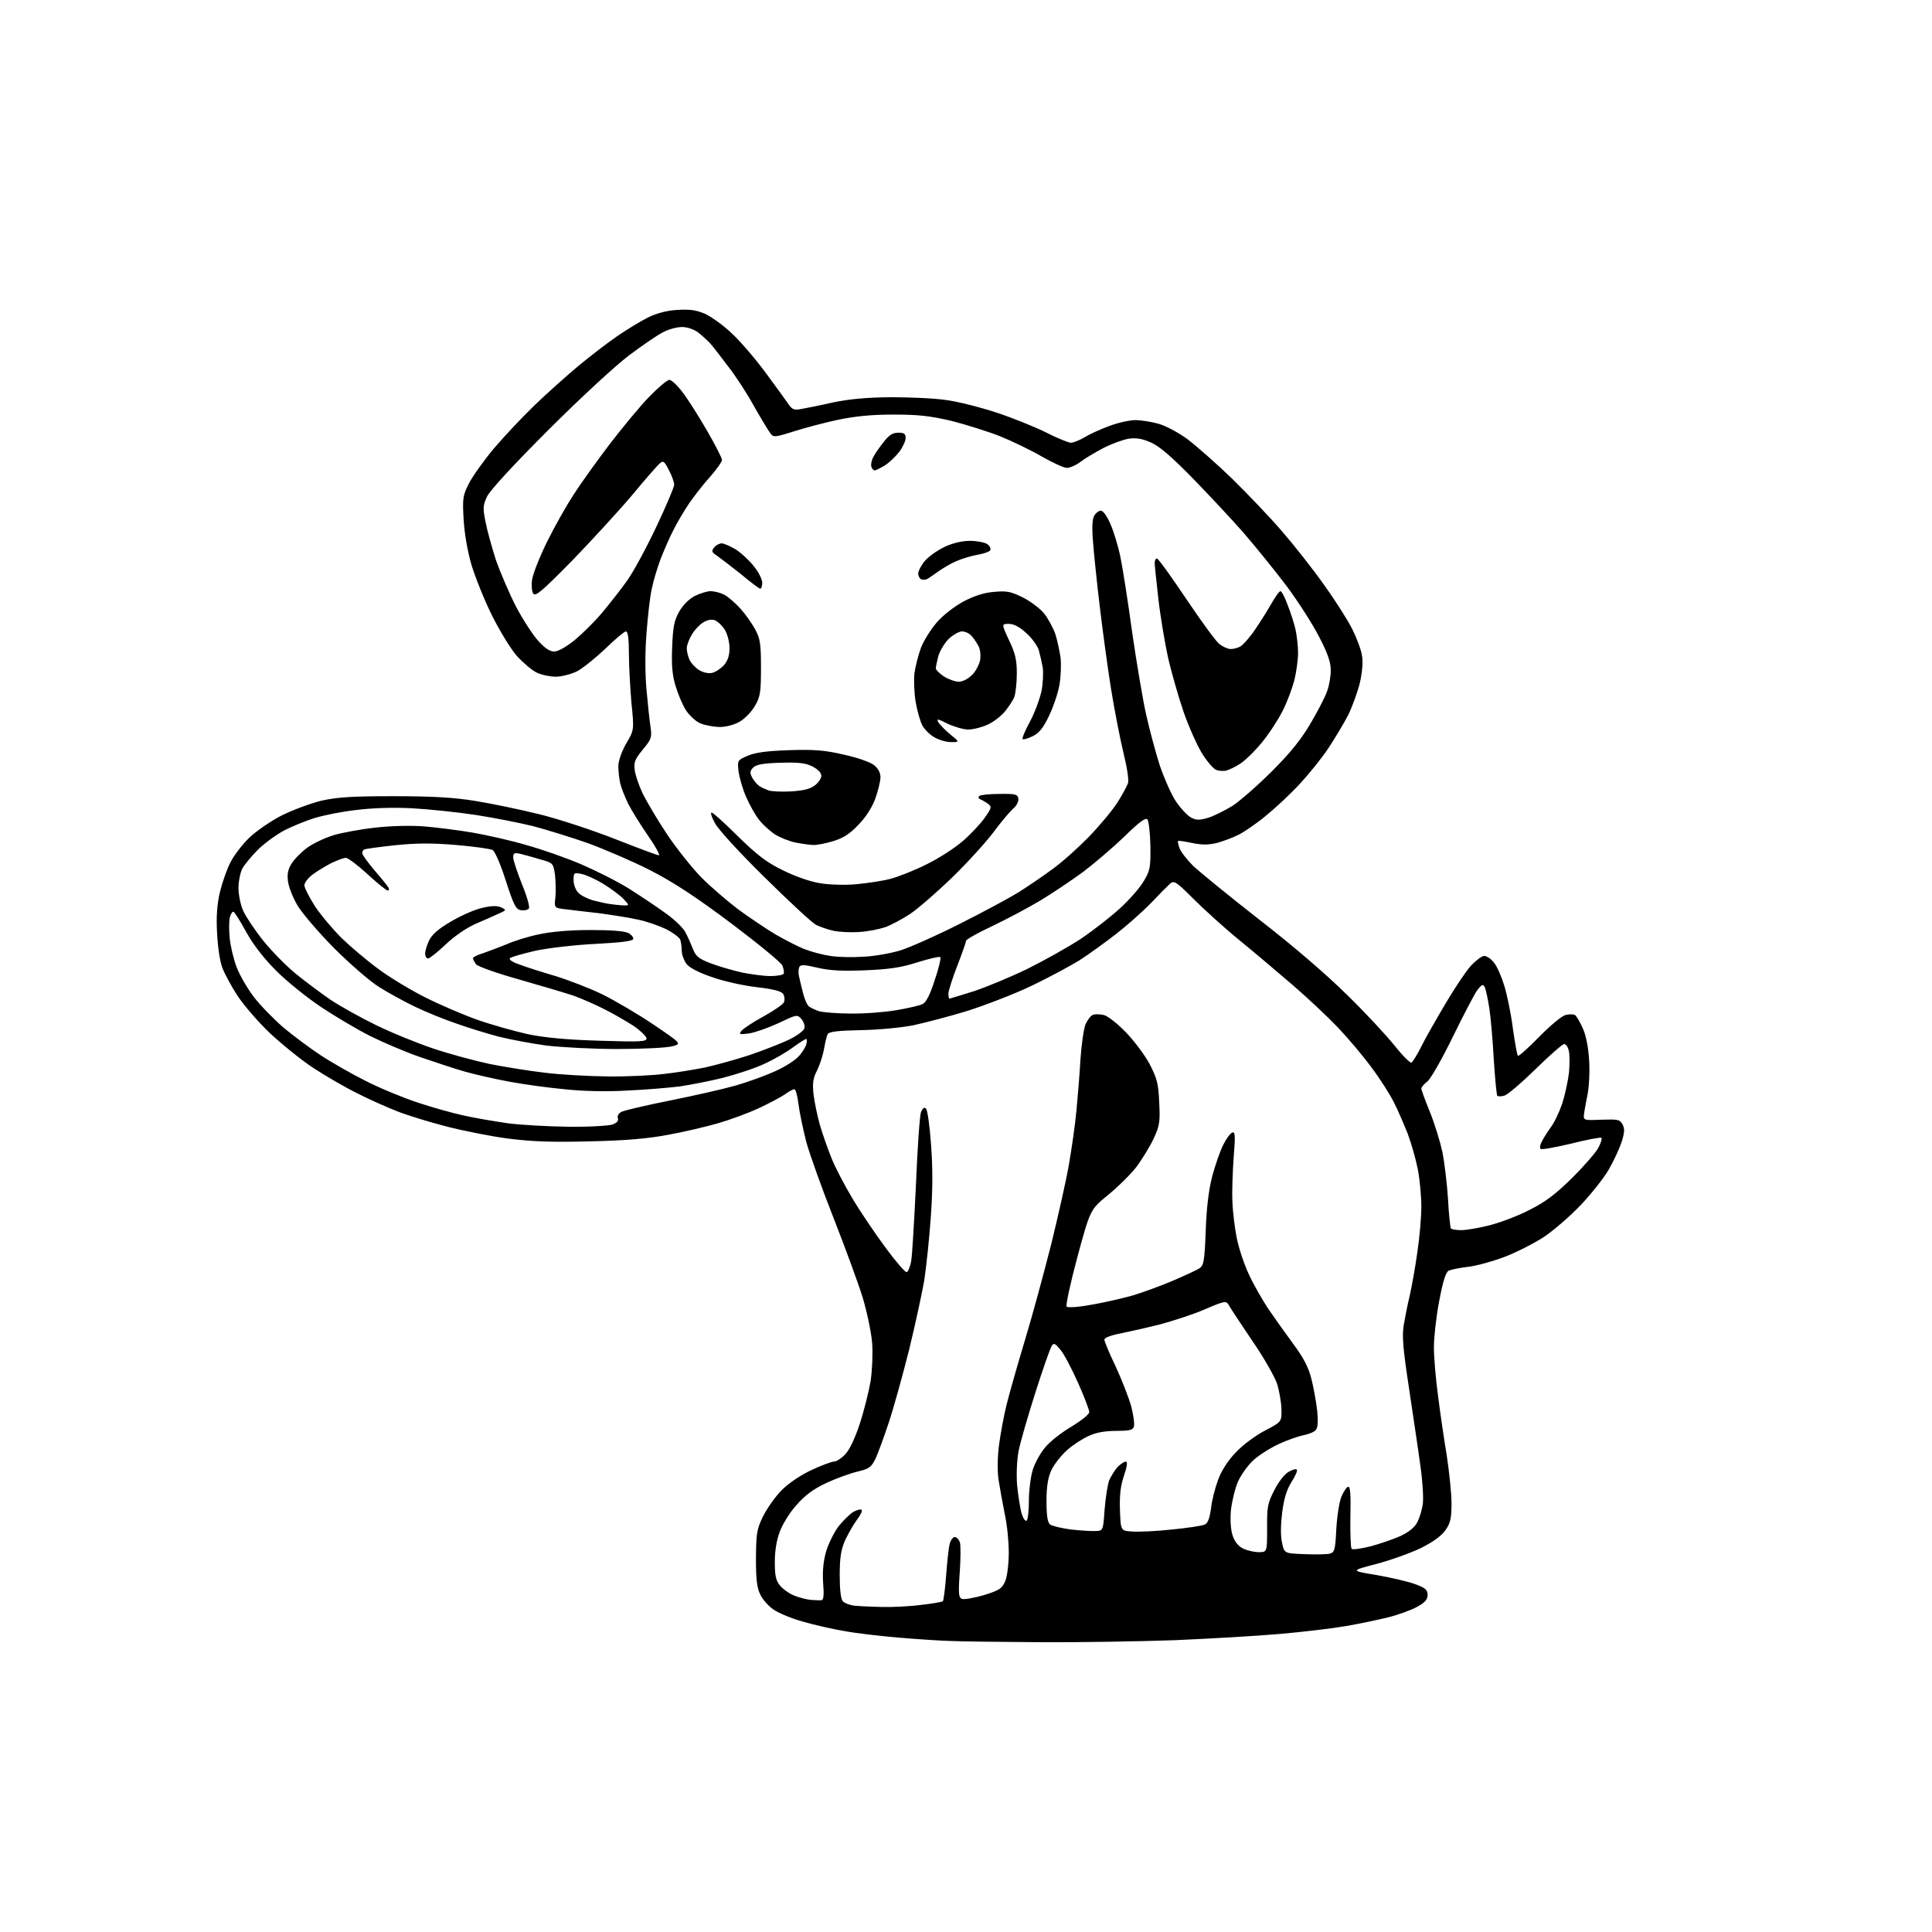 <?xml version="1.0" encoding="UTF-8" standalone="no"?>
<svg 
  version="1.1" 
  xmlns="http://www.w3.org/2000/svg" 
  xmlns:xlink="http://www.w3.org/1999/xlink" 
  xmlns:svg="http://www.w3.org/2000/svg"
  xmlns:rdf="http://www.w3.org/1999/02/22-rdf-syntax-ns#"
  xmlns:cc="http://creativecommons.org/ns#"
  xmlns:dc="http://purl.org/dc/elements/1.1/"
  viewBox="0 0 768 768"
  width="768"
  height="768"
>
<style>svg {background-color: white; }</style>"
<path stroke="none" fill="black" fill-rule="evenodd" d="M413.0,652.8C397.3,652.7 381.4,652.5 377.5,652.3C373.6,652.2 364.6,651.6 357.5,651.0C350.4,650.4 340.6,649.3 335.8,648.4C331.0,647.6 323.5,645.9 319.1,644.6C314.7,643.4 309.5,641.2 307.6,639.9C305.6,638.6 303.2,635.9 302.3,634.0C300.9,631.3 300.5,628.0 300.5,619.5C300.6,609.5 300.8,608.0 303.3,602.8C304.9,599.6 308.2,594.9 310.8,592.3C313.6,589.5 318.4,586.3 322.7,584.3C326.6,582.5 330.6,581.0 331.5,581.0C332.4,581.0 334.4,579.8 335.9,578.2C337.6,576.5 339.8,572.0 341.8,565.9C343.5,560.7 345.4,553.0 346.1,548.9C346.7,544.8 347.0,538.1 346.7,534.0C346.4,529.9 344.7,521.8 343.0,516.0C341.2,510.2 336.0,496.0 331.4,484.3C326.8,472.6 321.9,459.0 320.5,453.9C319.2,448.8 317.8,442.1 317.4,438.9C317.0,435.6 316.3,433.0 315.8,433.0C315.2,433.0 313.5,433.9 311.9,435.1C310.3,436.2 305.7,438.6 301.7,440.5C297.6,442.4 290.3,445.1 285.5,446.5C280.6,447.9 271.7,450.0 265.6,451.1C257.7,452.6 248.8,453.4 234.5,453.7C219.4,454.1 211.5,453.8 202.0,452.6C195.1,451.7 184.1,449.5 177.5,447.8C170.9,446.1 162.1,443.4 158.0,441.8C153.9,440.2 146.7,437.0 142.0,434.6C137.3,432.3 129.4,427.7 124.5,424.5C119.5,421.2 111.8,414.9 107.2,410.6C102.6,406.2 97.0,399.7 94.6,396.1C92.2,392.5 89.5,387.5 88.5,385.0C87.4,382.3 86.6,376.7 86.3,371.0C85.9,364.4 86.3,359.5 87.4,354.7C88.3,351.0 90.1,345.7 91.6,342.8C93.0,340.0 96.4,335.6 99.1,333.0C101.8,330.4 107.6,326.4 111.9,324.2C116.3,322.0 123.3,319.4 127.7,318.3C134.0,316.9 139.6,316.5 156.5,316.5C171.8,316.5 180.6,317.0 189.0,318.4C195.3,319.4 206.8,321.8 214.5,323.7C222.2,325.6 235.8,330.1 244.7,333.6C253.6,337.1 261.3,340.0 261.9,340.0C262.5,340.0 260.6,336.5 257.6,332.2C254.7,328.0 251.1,322.2 249.7,319.5C248.4,316.8 246.9,313.0 246.5,311.2C246.1,309.3 245.8,306.3 245.8,304.5C245.8,302.5 247.1,298.8 248.9,295.6C252.1,290.2 252.1,290.2 251.0,279.3C250.5,273.4 250.0,264.6 250.0,259.8C250.0,253.7 249.6,251.0 248.8,251.0C248.2,251.0 244.5,254.1 240.6,257.9C236.7,261.6 231.6,265.7 229.3,266.9C227.0,268.0 223.2,269.0 220.9,269.0C218.7,269.0 215.3,268.3 213.4,267.4C211.5,266.5 208.0,263.5 205.5,260.8C203.1,258.1 198.7,250.9 195.6,244.7C192.5,238.5 188.9,229.4 187.4,224.5C185.8,218.9 184.6,212.0 184.3,206.4C183.8,198.1 184.0,196.9 186.4,192.2C187.8,189.4 192.3,183.1 196.3,178.3C200.4,173.5 207.7,165.7 212.6,161.0C217.5,156.3 225.3,149.3 230.0,145.4C234.7,141.5 241.6,136.2 245.4,133.6C249.2,131.0 254.6,127.7 257.4,126.3C260.8,124.6 264.7,123.5 269.1,123.2C274.3,122.9 276.6,123.2 280.4,124.8C282.9,126.0 287.8,129.5 291.1,132.7C294.5,135.9 300.6,143.0 304.6,148.5C308.7,154.0 312.7,159.6 313.6,160.9C314.9,162.8 315.9,163.1 318.4,162.6C320.1,162.3 325.8,161.2 331.0,160.0C337.8,158.6 344.4,158.0 354.0,157.9C361.4,157.9 371.3,158.3 376.0,159.0C380.7,159.6 389.7,161.9 396.1,164.0C402.5,166.1 411.4,169.7 415.8,171.9C420.3,174.2 424.8,176.0 425.7,176.0C426.7,176.0 429.1,175.0 431.0,173.9C432.9,172.7 437.3,170.7 440.8,169.4C444.2,168.1 449.0,167.0 451.3,167.0C453.7,167.0 457.9,167.7 460.7,168.5C463.5,169.3 468.7,172.1 472.2,174.7C475.6,177.3 483.6,184.3 489.9,190.4C496.1,196.5 505.1,205.9 509.7,211.3C514.4,216.7 521.8,226.1 526.2,232.3C530.6,238.4 535.7,246.4 537.5,250.0C539.3,253.6 541.1,258.3 541.4,260.6C541.9,263.1 541.5,267.2 540.6,271.3C539.7,275.0 537.6,280.8 535.9,284.3C534.1,287.7 530.6,293.6 528.0,297.5C525.4,301.4 520.3,307.7 516.7,311.6C513.1,315.5 507.0,321.2 503.3,324.2C499.6,327.3 494.6,330.7 492.4,331.8C490.1,333.0 486.2,334.4 483.7,335.1C480.3,335.9 477.8,335.9 473.9,335.1C471.1,334.5 468.5,334.1 468.3,334.3C468.1,334.6 468.4,335.8 468.9,337.2C469.4,338.6 471.8,341.7 474.2,344.1C476.7,346.5 488.5,356.1 500.5,365.5C514.2,376.1 527.3,387.4 535.5,395.5C542.8,402.6 551.3,411.8 554.4,415.7C557.6,419.7 560.6,422.7 561.1,422.4C561.6,422.1 563.4,419.2 565.1,415.8C566.7,412.5 571.1,404.9 574.7,398.8C578.3,392.7 582.8,386.0 584.7,383.9C586.7,381.8 589.0,380.0 590.0,380.0C591.0,380.0 592.8,381.2 593.9,382.7C595.1,384.1 596.9,388.3 598.0,391.9C599.1,395.5 600.7,403.2 601.4,408.9C602.2,414.6 603.1,419.5 603.4,419.7C603.7,420.0 607.5,416.6 611.8,412.2C616.2,407.7 620.9,403.8 622.3,403.5C623.7,403.1 625.4,403.1 626.1,403.5C626.7,403.9 628.1,406.3 629.2,408.8C630.5,411.6 631.4,416.5 631.7,421.4C632.0,425.9 631.7,432.1 631.0,435.5C630.3,438.8 629.7,442.4 629.6,443.5C629.5,445.3 630.0,445.4 636.7,445.1C643.2,444.9 643.9,445.0 645.0,447.0C645.9,448.7 645.8,450.2 644.6,454.0C643.7,456.7 641.4,461.7 639.4,465.1C637.4,468.5 632.3,474.9 628.2,479.2C624.1,483.5 617.5,489.2 613.6,491.8C609.7,494.3 602.7,497.9 597.9,499.7C593.1,501.5 586.6,503.3 583.4,503.6C580.1,504.0 576.8,504.7 575.9,505.1C574.7,505.7 573.6,509.3 572.1,517.2C570.9,523.4 570.0,531.7 570.0,535.5C570.0,539.4 570.7,548.0 571.6,554.5C572.4,561.1 574.0,571.9 575.1,578.5C576.1,585.1 577.0,593.7 577.0,597.6C577.0,603.3 576.6,605.4 574.7,608.1C573.2,610.4 569.9,612.8 565.0,615.3C560.9,617.3 552.8,620.2 547.1,621.7C536.8,624.4 536.8,624.4 547.2,626.1C552.9,627.1 559.8,628.7 562.5,629.7C566.6,631.2 567.5,632.0 567.5,634.0C567.5,635.8 566.5,637.0 563.4,638.7C561.1,640.0 555.9,641.9 551.9,642.9C547.8,643.9 540.2,645.5 535.0,646.4C529.8,647.3 518.1,648.7 509.0,649.5C499.9,650.3 481.0,651.4 467.0,652.0C453.0,652.5 428.7,652.9 413.0,652.8zM350.5,638.8C354.4,638.9 361.3,638.6 365.9,638.0C370.5,637.5 374.5,636.8 374.8,636.5C375.1,636.2 375.7,631.6 376.1,626.3C376.5,620.9 377.1,615.3 377.5,613.8C377.9,612.2 378.8,611.0 379.5,611.0C380.3,611.0 381.2,612.0 381.6,613.2C381.9,614.3 381.9,619.7 381.5,625.2C380.9,633.6 381.1,635.1 382.4,635.6C383.3,635.9 387.2,635.2 391.1,634.1C397.4,632.1 398.3,631.5 399.6,628.5C400.4,626.5 401.0,621.7 401.0,617.1C401.0,612.7 400.3,605.8 399.4,601.8C398.6,597.8 397.5,591.8 397.0,588.6C396.4,585.0 396.5,579.5 397.1,574.6C397.7,570.1 399.0,562.9 400.1,558.5C401.2,554.1 404.5,542.4 407.5,532.5C410.5,522.6 415.1,505.5 417.9,494.5C420.6,483.5 423.8,469.3 424.9,463.0C426.0,456.7 427.4,447.0 427.9,441.5C428.4,436.0 429.2,426.8 429.5,421.0C429.9,415.2 430.8,409.0 431.5,407.2C432.3,405.4 433.6,403.7 434.5,403.4C435.3,403.1 437.2,403.1 438.8,403.5C440.3,403.8 444.2,406.9 447.5,410.3C450.8,413.7 455.1,419.4 457.0,423.0C459.9,428.6 460.5,430.7 460.8,438.2C461.2,445.9 461.0,447.4 458.6,452.6C457.1,455.8 454.0,460.8 451.8,463.8C449.5,466.8 444.4,471.8 440.5,475.0C433.4,480.8 433.4,480.8 428.3,499.6C425.5,510.0 423.6,518.9 424.0,519.4C424.5,519.9 428.8,519.6 434.2,518.6C439.3,517.7 446.6,516.0 450.5,514.9C454.4,513.7 461.3,511.2 466.0,509.2C470.7,507.2 475.4,505.0 476.6,504.3C478.5,503.1 478.8,501.8 479.3,489.2C479.6,480.0 480.5,472.9 481.9,467.5C483.1,463.1 485.0,457.5 486.3,455.0C487.5,452.6 489.1,450.4 489.9,450.2C491.0,449.8 491.1,451.6 490.4,460.1C490.0,465.8 489.7,473.6 489.9,477.5C490.0,481.4 490.8,487.9 491.6,492.0C492.4,496.1 494.6,502.7 496.5,506.7C498.3,510.6 501.8,516.7 504.1,520.2C506.5,523.7 510.9,529.9 514.0,534.1C518.2,539.8 520.1,543.4 521.3,548.1C522.2,551.6 523.2,557.3 523.6,560.7C524.0,565.0 523.9,567.4 523.1,568.4C522.5,569.2 520.3,570.1 518.3,570.5C516.2,570.9 511.8,572.4 508.4,574.0C505.1,575.5 500.5,578.4 498.3,580.4C496.1,582.4 493.3,586.3 492.1,589.0C490.9,591.8 489.7,596.9 489.3,600.4C489.0,604.2 489.2,608.1 490.0,610.4C490.7,612.7 492.2,614.6 494.0,615.5C495.6,616.3 498.4,617.0 500.3,617.0C503.7,617.0 503.7,617.0 503.7,607.5C503.6,599.0 503.9,597.5 506.6,592.3C508.2,589.1 510.7,585.9 512.2,585.1C513.7,584.2 515.2,583.8 515.5,584.2C515.9,584.5 514.9,586.8 513.4,589.1C511.5,592.1 510.4,595.7 509.7,601.1C509.1,605.9 509.0,610.4 509.6,613.1C510.5,617.5 510.5,617.5 518.5,617.8C522.9,618.0 527.4,617.9 528.6,617.6C530.5,617.1 530.8,616.2 531.2,607.8C531.5,602.7 532.4,596.8 533.3,594.8C534.2,592.7 535.4,591.0 536.0,591.0C536.8,591.0 537.0,594.7 536.8,602.9C536.7,609.5 536.9,615.2 537.3,615.7C537.8,616.1 541.1,615.6 544.8,614.7C548.5,613.7 553.8,611.9 556.7,610.6C560.1,609.0 562.4,607.1 563.4,605.1C564.3,603.4 565.3,600.1 565.6,597.8C565.9,595.4 565.5,588.5 564.6,582.5C563.8,576.5 561.7,562.6 560.1,551.8C557.7,536.2 557.3,531.0 558.0,526.8C558.5,523.9 559.5,518.6 560.4,515.0C561.2,511.4 562.6,503.7 563.4,497.9C564.3,492.0 565.0,483.9 565.0,479.7C565.0,475.6 564.4,468.9 563.6,464.8C562.8,460.8 561.0,454.4 559.6,450.7C558.1,447.0 555.7,441.3 554.1,438.2C552.5,435.0 548.5,428.7 545.1,424.2C541.8,419.7 535.8,412.6 531.8,408.4C527.8,404.2 519.7,396.6 513.9,391.6C508.1,386.6 498.4,378.4 492.4,373.5C486.4,368.6 478.3,361.2 474.2,357.1C467.8,350.7 466.8,350.0 465.3,351.1C464.4,351.9 460.9,355.4 457.6,358.9C454.2,362.4 447.9,368.0 443.5,371.4C439.1,374.8 432.6,379.5 429.0,381.8C425.4,384.0 416.9,388.6 410.0,391.9C403.1,395.2 391.6,399.6 384.4,401.9C377.2,404.1 367.5,406.6 362.9,407.6C358.3,408.5 348.9,409.4 342.1,409.5C332.8,409.7 329.6,410.1 329.0,411.1C328.6,411.9 328.0,414.5 327.6,416.8C327.2,419.2 326.0,423.0 324.9,425.3C323.2,428.6 322.9,430.4 323.4,435.1C323.8,438.2 324.9,443.6 325.9,447.1C326.9,450.6 329.0,456.6 330.5,460.3C332.0,464.1 335.8,471.3 338.8,476.3C341.8,481.4 347.7,490.1 351.9,495.8C356.0,501.4 359.9,505.9 360.4,505.7C361.0,505.5 361.8,503.6 362.2,501.4C362.6,499.3 363.4,485.6 364.1,471.0C364.7,456.4 365.6,443.4 366.1,442.1C366.8,440.5 367.4,440.0 368.1,440.7C368.7,441.3 369.6,447.7 370.1,455.0C370.8,464.0 370.8,473.2 370.0,483.9C369.4,492.5 368.2,503.8 367.4,509.0C366.5,514.2 363.8,526.6 361.4,536.5C358.9,546.4 355.3,559.5 353.3,565.5C351.3,571.5 348.9,578.1 347.9,580.1C346.3,583.3 345.4,583.9 340.8,585.0C337.9,585.7 332.3,587.7 328.3,589.6C323.2,592.0 319.9,594.5 316.6,598.3C314.0,601.1 311.1,605.9 310.0,608.8C308.7,612.2 308.0,616.5 308.0,620.9C308.0,626.2 308.4,628.3 310.0,630.2C311.1,631.6 313.7,633.5 315.8,634.3C317.8,635.1 320.9,635.9 322.5,636.0C324.2,636.1 326.0,636.2 326.6,636.1C327.4,636.0 327.6,633.8 327.2,629.2C326.9,624.5 327.3,620.6 328.4,616.7C329.3,613.7 331.5,609.2 333.3,606.8C335.1,604.5 337.8,601.9 339.2,601.0C340.7,600.2 342.2,599.8 342.5,600.2C342.9,600.6 342.0,602.4 340.6,604.2C339.2,606.1 337.1,609.8 335.9,612.4C334.3,616.1 333.8,619.2 333.8,626.1C333.8,631.6 334.2,635.6 335.0,636.5C335.6,637.2 337.8,638.1 339.8,638.3C341.8,638.5 346.6,638.7 350.5,638.8zM435.5,608.6C438.5,608.5 438.5,608.5 439.1,600.0C439.5,595.3 440.3,590.1 440.9,588.5C441.6,586.9 443.1,584.5 444.2,583.2C445.4,582.0 446.9,581.0 447.5,581.0C448.3,581.0 448.1,582.7 446.8,586.6C445.4,590.7 445.0,594.4 445.2,600.3C445.5,608.5 445.5,608.5 450.0,608.8C452.5,609.0 459.6,608.7 465.9,608.0C472.1,607.4 478.0,606.5 479.0,606.0C480.2,605.4 480.9,603.3 481.4,599.6C481.7,596.5 483.0,591.5 484.2,588.3C485.5,584.7 488.1,580.6 491.2,577.4C494.0,574.4 499.0,570.7 502.8,568.7C509.5,565.2 509.5,565.2 509.4,560.1C509.3,557.3 508.5,552.7 507.6,549.9C506.6,547.1 502.2,539.3 497.6,532.7C493.1,526.0 488.9,519.7 488.4,518.7C487.4,517.0 486.8,517.1 478.9,520.5C474.3,522.5 466.2,525.1 461.0,526.5C455.8,527.8 448.7,529.4 445.2,530.1C441.6,530.8 439.0,531.8 439.0,532.5C439.0,533.2 441.0,538.0 443.5,543.2C445.9,548.4 448.7,555.6 449.7,559.1C450.6,562.7 451.1,566.3 450.7,567.2C450.3,568.5 448.7,568.8 443.7,568.8C439.4,568.8 435.8,569.4 432.8,570.8C430.3,571.9 426.3,574.5 424.0,576.6C421.6,578.8 418.9,582.3 417.9,584.5C416.6,587.3 416.0,590.9 416.0,596.6C416.0,602.5 416.4,605.1 417.4,606.0C418.2,606.6 422.0,607.5 425.7,608.0C429.4,608.4 433.9,608.7 435.5,608.6zM408.1,604.5C408.6,604.1 409.0,600.6 409.0,596.6C409.0,592.6 409.7,587.1 410.5,584.4C411.3,581.7 413.6,577.5 415.6,575.2C417.5,572.9 422.3,569.2 426.1,567.0C430.0,564.6 433.0,562.2 433.0,561.3C433.0,560.5 431.0,555.2 428.5,549.6C426.0,544.0 422.9,538.1 421.5,536.5C419.4,534.0 418.9,533.7 418.1,535.0C417.5,535.8 414.6,544.1 411.6,553.5C408.6,562.9 405.6,573.3 404.9,576.8C404.2,580.6 404.0,586.0 404.3,590.3C404.7,594.3 405.5,599.2 406.0,601.3C406.6,603.4 407.5,604.8 408.1,604.5zM580.9,489.0C583.0,489.0 588.1,488.1 592.4,487.0C596.6,485.9 603.8,483.2 608.3,480.8C614.5,477.7 618.6,474.5 625.1,468.1C629.8,463.4 634.5,458.0 635.4,456.2C636.4,454.3 636.9,452.6 636.6,452.3C636.3,452.0 630.9,453.0 624.6,454.6C618.2,456.1 612.8,457.1 612.4,456.7C612.0,456.3 612.2,455.0 612.9,453.8C613.5,452.5 615.1,450.0 616.4,448.2C617.8,446.4 619.8,442.2 621.0,438.7C622.1,435.3 623.3,429.7 623.7,426.4C624.0,423.0 624.0,419.0 623.6,417.6C623.3,416.2 622.4,415.0 621.8,415.0C621.2,415.0 616.1,419.4 610.5,424.9C605.0,430.3 599.4,435.1 598.1,435.5C596.9,435.9 595.6,435.9 595.2,435.6C594.9,435.2 594.3,428.8 593.8,421.2C593.4,413.7 592.6,404.4 592.0,400.6C591.4,396.8 590.6,393.0 590.1,392.2C589.5,391.1 588.9,391.4 587.1,393.8C586.0,395.4 581.6,403.8 577.4,412.4C573.2,421.0 568.7,428.9 567.4,429.9C566.1,430.9 565.0,432.2 565.0,432.7C565.0,433.2 566.5,437.4 568.4,442.0C570.3,446.7 572.5,453.9 573.4,458.0C574.2,462.1 575.2,470.4 575.6,476.5C575.9,482.6 576.5,487.8 576.7,488.2C576.9,488.7 578.8,489.0 580.9,489.0zM226.2,447.9C234.3,448.0 242.1,447.5 243.5,447.0C245.3,446.3 246.0,445.5 245.6,444.5C245.3,443.6 245.9,442.6 247.0,442.0C248.1,441.4 256.7,439.4 266.2,437.5C275.7,435.6 287.6,432.9 292.5,431.5C297.4,430.1 304.5,427.5 308.2,425.8C311.8,424.2 315.9,421.6 317.3,420.1C318.7,418.7 320.1,416.5 320.5,415.2C320.8,414.0 320.8,413.0 320.5,413.0C320.1,413.0 317.6,414.6 315.0,416.5C312.3,418.5 307.2,421.4 303.6,423.0C300.0,424.7 292.6,427.1 287.2,428.5C281.9,429.8 274.1,431.3 270.0,431.9C265.9,432.4 256.6,433.2 249.5,433.5C241.6,434.0 231.8,433.8 224.5,433.0C217.9,432.4 207.8,431.0 202.0,429.9C196.2,428.8 188.3,427.0 184.5,425.9C180.7,424.8 172.8,422.2 167.0,420.2C161.2,418.2 152.3,414.4 147.1,411.8C141.9,409.2 133.2,404.0 127.6,400.3C122.1,396.6 114.1,390.2 109.9,386.0C104.9,381.0 100.8,375.7 98.0,370.7C95.7,366.5 93.4,362.8 92.9,362.5C92.5,362.2 91.8,363.1 91.4,364.5C91.0,366.0 91.0,369.7 91.3,372.8C91.6,376.0 92.8,381.1 94.0,384.3C95.2,387.5 98.3,392.9 100.9,396.3C103.5,399.7 108.8,405.1 112.6,408.4C116.4,411.6 123.1,416.6 127.5,419.5C131.9,422.4 140.0,427.0 145.6,429.8C151.1,432.6 160.3,436.4 166.1,438.3C171.8,440.2 180.0,442.5 184.2,443.4C188.5,444.4 196.4,445.7 201.7,446.5C207.1,447.2 218.1,447.8 226.2,447.9zM241.5,427.9C249.2,428.0 259.4,427.5 264.0,426.9C268.7,426.4 275.9,425.2 280.0,424.4C284.1,423.5 292.2,421.3 298.0,419.4C303.8,417.4 311.0,414.6 314.0,413.1C317.0,411.6 319.7,409.6 319.8,408.6C320.0,407.6 319.4,406.0 318.5,405.0C316.9,403.2 316.6,403.3 309.5,406.7C305.4,408.6 300.2,410.4 297.8,410.8C293.9,411.3 293.6,411.2 294.8,409.7C295.6,408.8 299.5,406.2 303.6,404.0C307.7,401.7 311.4,399.2 311.7,398.3C312.0,397.4 311.9,396.0 311.3,395.1C310.6,394.0 307.5,393.2 300.7,392.4C295.4,391.8 287.4,390.0 283.0,388.4C277.9,386.7 274.1,384.7 272.9,383.2C271.9,381.8 271.0,379.5 271.0,377.9C271.0,376.4 270.7,374.4 270.4,373.5C270.0,372.6 267.6,370.8 264.9,369.4C262.2,368.1 257.2,366.3 253.8,365.6C250.3,364.8 243.2,363.7 238.0,363.0C232.8,362.4 226.6,361.7 224.4,361.4C220.3,360.9 220.3,360.9 220.8,356.5C221.0,354.1 220.9,350.1 220.6,347.6C219.9,343.1 219.8,343.0 214.7,341.6C211.8,340.7 208.3,339.8 206.8,339.4C204.5,338.9 204.0,339.1 204.0,340.8C204.0,341.9 205.6,346.7 207.5,351.5C209.7,356.9 210.7,360.7 210.2,361.2C209.6,361.8 208.2,362.0 207.0,361.8C205.1,361.5 204.2,359.8 201.1,350.2C199.0,343.6 196.8,338.5 195.8,337.9C194.9,337.4 188.4,336.5 181.4,335.9C171.8,335.1 165.7,335.1 157.0,336.0C150.7,336.7 145.2,337.4 144.8,337.7C144.3,337.9 144.0,338.6 144.0,339.2C144.0,339.8 146.2,342.8 148.8,345.9C151.5,349.0 154.0,352.1 154.4,352.8C154.8,353.4 154.7,354.0 154.1,354.0C153.6,354.0 150.0,351.1 146.1,347.5C142.2,343.9 138.3,341.0 137.5,341.0C136.6,341.0 134.0,342.0 131.7,343.1C129.4,344.3 126.0,346.3 124.2,347.7C122.5,349.0 121.0,350.9 121.0,351.9C121.0,352.9 122.9,356.6 125.1,360.1C127.4,363.6 132.2,369.3 135.7,372.8C139.3,376.3 145.8,381.8 150.3,385.1C154.7,388.4 163.1,393.5 168.9,396.4C174.8,399.4 184.2,403.4 189.8,405.4C195.5,407.4 204.5,409.9 209.8,411.1C216.7,412.5 225.0,413.3 238.2,413.7C254.5,414.2 257.0,414.1 257.0,412.8C257.0,412.0 254.6,409.7 251.7,407.7C248.7,405.8 243.4,402.7 239.9,401.0C236.4,399.2 231.0,396.9 228.0,395.8C225.0,394.8 215.3,391.9 206.5,389.4C197.2,386.8 190.0,384.2 189.2,383.3C188.6,382.4 188.0,381.3 188.0,380.9C188.0,380.5 189.7,379.6 191.8,379.0C193.8,378.3 198.1,376.7 201.3,375.4C204.4,374.0 210.3,372.2 214.3,371.4C218.8,370.4 226.4,369.7 234.5,369.7C243.0,369.7 248.3,370.1 249.8,370.9C251.1,371.6 251.9,372.7 251.7,373.3C251.5,374.1 246.6,374.7 236.9,375.2C228.7,375.6 218.4,376.8 213.0,377.9C207.8,379.1 203.2,380.4 202.7,380.9C202.2,381.4 203.6,382.4 206.2,383.3C208.5,384.2 215.0,386.3 220.5,387.9C226.0,389.6 234.6,392.9 239.5,395.3C244.5,397.8 253.6,403.1 259.8,407.3C271.0,414.9 271.0,414.9 267.3,415.9C265.2,416.5 255.4,417.0 245.5,417.0C235.6,417.0 222.8,416.3 217.0,415.6C211.2,414.8 202.8,413.2 198.3,412.1C193.8,410.9 186.2,408.6 181.5,406.9C176.7,405.3 169.4,402.3 165.2,400.3C161.0,398.3 154.4,394.7 150.6,392.3C146.8,389.9 138.7,382.8 132.6,376.7C126.5,370.5 120.1,363.0 118.3,360.0C116.5,357.0 114.8,352.7 114.5,350.5C114.1,347.5 114.4,345.7 115.9,343.3C117.0,341.5 119.8,338.7 122.1,337.0C124.4,335.3 129.1,333.1 132.6,332.0C136.0,331.0 143.5,329.6 149.2,329.0C155.0,328.3 163.4,328.1 168.5,328.5C173.4,328.9 182.2,330.0 188.0,331.0C193.8,332.0 203.5,334.2 209.5,336.0C215.6,337.7 225.3,341.1 231.1,343.6C236.9,346.1 245.5,350.4 250.1,353.3C254.7,356.2 261.3,360.6 264.7,363.1C268.1,365.5 271.6,368.9 272.4,370.5C273.3,372.1 274.6,375.1 275.4,377.1C276.6,380.2 277.7,381.1 282.7,383.0C285.9,384.2 291.4,385.8 295.0,386.6C298.6,387.3 303.6,388.0 306.2,388.0C308.8,388.0 311.1,387.6 311.5,387.1C311.8,386.6 311.5,385.1 311.0,383.8C310.4,382.5 301.2,375.0 290.6,367.0C276.3,356.3 267.9,350.8 258.4,345.9C251.3,342.3 240.1,337.5 233.5,335.1C226.9,332.8 217.2,329.8 211.9,328.4C206.6,327.1 196.5,325.1 189.4,324.0C182.3,322.9 170.8,321.7 163.9,321.3C156.0,320.9 147.7,321.2 141.5,322.0C136.0,322.6 128.6,324.1 125.0,325.2C121.4,326.3 115.9,328.6 112.8,330.2C109.7,331.9 105.0,335.3 102.5,337.8C100.0,340.3 97.2,343.7 96.3,345.3C95.5,347.0 94.8,350.4 94.8,353.0C94.8,355.6 95.6,359.7 96.7,362.1C97.8,364.5 101.4,369.9 104.7,374.0C108.0,378.1 113.8,384.0 117.6,387.1C121.4,390.2 127.7,394.9 131.5,397.5C135.3,400.0 143.5,404.6 149.5,407.5C155.6,410.5 165.9,414.7 172.5,416.9C179.1,419.1 189.2,421.8 194.9,423.0C200.6,424.1 210.2,425.7 216.4,426.4C222.5,427.2 233.8,427.8 241.5,427.9zM338.0,402.9C343.2,403.0 351.4,402.4 356.1,401.6C360.9,400.8 365.7,399.7 366.8,399.1C368.2,398.4 369.8,395.2 371.6,389.5C373.2,384.9 374.1,380.8 373.8,380.5C373.5,380.1 369.4,381.1 364.8,382.5C358.3,384.6 353.7,385.3 344.0,385.7C334.8,386.1 329.8,385.8 325.0,384.7C320.1,383.5 318.3,383.4 317.8,384.3C317.4,385.0 317.3,386.6 317.6,388.0C317.9,389.4 318.6,392.4 319.2,394.7C319.8,397.1 320.8,399.5 321.6,400.1C322.3,400.6 324.1,401.5 325.7,402.0C327.2,402.4 332.8,402.9 338.0,402.9zM377.4,397.0C377.6,397.0 382.0,395.6 387.2,394.0C392.3,392.3 401.9,388.3 408.5,385.1C415.1,381.8 424.6,376.5 429.5,373.3C434.4,370.0 441.5,364.5 445.3,361.0C449.0,357.6 453.3,352.7 454.7,350.2C457.2,346.0 457.4,344.8 457.3,336.2C457.2,331.0 456.6,326.2 456.1,325.7C455.3,324.9 452.5,327.1 446.8,332.7C442.2,337.1 434.8,343.4 430.3,346.8C425.7,350.1 418.2,355.2 413.5,358.0C408.8,360.8 400.2,365.4 394.5,368.1C388.7,370.8 384.0,373.5 384.0,374.0C384.0,374.6 382.4,379.1 380.5,384.0C378.6,388.9 377.0,393.9 377.0,395.0C377.0,396.1 377.2,397.0 377.4,397.0zM170.2,381.0C169.5,381.0 169.0,380.1 169.0,379.0C169.0,378.0 169.7,375.6 170.6,373.8C171.7,371.5 174.3,369.2 179.3,366.3C183.2,364.0 188.8,361.5 191.7,360.9C195.4,360.0 197.7,360.0 199.2,360.7C201.4,361.7 201.4,361.8 198.0,363.3C196.1,364.2 191.9,366.0 188.7,367.4C185.4,368.9 180.5,372.2 177.1,375.5C173.9,378.5 170.8,381.0 170.2,381.0zM343.4,380.3C347.8,380.1 354.3,378.9 357.9,377.8C361.5,376.7 372.1,372.0 381.4,367.3C390.8,362.6 401.3,356.9 404.9,354.7C408.5,352.4 414.6,348.3 418.5,345.4C422.4,342.6 428.9,336.7 433.1,332.4C437.3,328.0 442.3,322.0 444.2,319.0C446.1,316.0 448.0,312.5 448.4,311.3C448.8,310.1 448.0,304.9 446.6,299.3C445.3,293.9 443.0,282.3 441.6,273.5C440.2,264.7 438.2,249.8 437.1,240.5C436.0,231.2 434.8,219.8 434.5,215.4C434.0,210.0 434.2,206.5 434.9,205.1C435.6,203.9 436.8,203.0 437.6,203.0C438.5,203.0 440.1,205.2 441.4,208.3C442.7,211.2 444.5,217.1 445.4,221.5C446.3,225.9 448.4,239.2 450.0,251.0C451.7,262.8 454.2,277.7 455.6,284.0C457.0,290.3 459.5,299.5 461.1,304.5C462.8,309.4 465.6,315.8 467.4,318.5C469.2,321.2 471.9,324.1 473.3,324.9C475.5,326.1 476.7,326.1 480.2,325.1C482.5,324.4 486.9,322.2 490.0,320.3C493.0,318.3 500.0,312.2 505.6,306.6C512.9,299.3 517.2,294.0 521.0,287.5C523.9,282.6 526.9,276.8 527.6,274.6C528.4,272.5 529.0,268.8 529.0,266.4C529.0,263.3 527.8,259.7 524.4,253.2C521.9,248.3 516.1,239.2 511.4,232.9C506.7,226.7 499.1,217.3 494.5,212.0C490.0,206.8 480.8,197.0 474.2,190.2C465.8,181.6 460.8,177.3 457.5,175.9C453.9,174.3 451.7,174.0 448.6,174.4C446.4,174.8 441.9,176.4 438.6,178.1C435.4,179.8 431.3,182.2 429.5,183.6C427.8,184.9 425.3,186.0 424.1,186.0C422.9,186.0 418.4,183.9 414.0,181.4C409.7,178.9 402.2,175.3 397.5,173.4C392.7,171.5 384.0,168.8 378.2,167.3C369.5,165.3 365.1,164.8 355.0,164.8C346.3,164.8 339.6,165.5 333.0,166.9C327.8,168.0 319.9,170.1 315.5,171.5C307.9,173.9 307.4,173.9 306.2,172.2C305.5,171.3 302.6,166.5 299.8,161.6C297.1,156.6 292.4,149.4 289.4,145.6C286.5,141.7 283.3,137.6 282.3,136.5C281.3,135.4 279.2,133.5 277.6,132.2C275.8,130.9 273.3,130.0 271.1,130.0C269.1,130.0 265.7,130.9 263.5,132.1C261.3,133.2 255.2,137.4 250.0,141.3C244.6,145.4 230.8,158.1 217.9,171.0C204.2,184.7 194.7,195.0 193.6,197.4C192.0,200.8 191.9,202.0 193.0,207.4C193.6,210.7 195.5,217.5 197.1,222.5C198.8,227.4 202.4,235.8 205.1,241.1C207.9,246.4 211.9,252.5 214.0,254.8C216.5,257.6 218.6,259.0 220.3,259.0C221.8,259.0 225.0,257.2 228.4,254.5C231.4,252.0 236.4,247.1 239.4,243.5C242.4,239.9 246.9,234.2 249.3,230.8C251.8,227.3 257.0,217.7 260.9,209.4C264.8,201.2 268.0,193.6 268.0,192.7C268.0,191.7 267.1,189.1 265.9,186.9C264.2,183.5 263.7,183.0 262.4,184.1C261.5,184.8 256.5,190.5 251.3,196.8C246.0,203.1 235.2,214.8 227.4,222.9C215.6,234.9 212.9,237.2 212.0,236.0C211.4,235.2 211.2,232.7 211.5,230.5C211.8,228.3 214.4,221.6 217.4,215.5C220.4,209.4 225.2,200.9 228.1,196.5C230.9,192.1 237.4,183.1 242.4,176.5C247.4,170.0 254.4,161.5 258.0,157.8C261.6,154.1 265.2,151.0 266.1,151.0C266.9,151.0 269.3,153.2 271.3,155.9C273.4,158.6 277.7,165.4 281.0,171.1C284.3,176.8 287.0,182.1 287.0,182.8C287.0,183.6 284.9,186.5 282.4,189.4C279.8,192.2 276.1,197.0 274.0,200.0C272.0,203.0 269.1,207.8 267.7,210.7C266.2,213.5 264.0,218.7 262.6,222.2C261.3,225.7 259.7,231.0 259.1,234.0C258.4,237.0 257.5,245.0 257.0,251.6C256.4,259.1 256.4,267.8 257.0,274.2C257.5,279.8 258.2,286.5 258.6,289.0C259.2,293.2 258.9,293.9 255.5,298.0C252.4,301.8 251.9,303.0 252.3,306.0C252.5,308.0 254.0,312.3 255.5,315.5C257.1,318.7 261.4,326.0 265.2,331.7C269.0,337.4 275.2,345.1 278.8,348.8C282.5,352.5 289.0,358.1 293.2,361.3C297.4,364.4 304.2,369.0 308.2,371.4C312.2,373.7 317.6,376.5 320.1,377.4C322.7,378.4 327.2,379.6 330.1,380.0C333.1,380.5 339.1,380.6 343.4,380.3zM341.5,370.5C338.2,370.7 333.6,370.5 331.3,370.0C329.0,369.5 325.9,368.4 324.3,367.6C322.8,366.8 313.6,358.3 304.0,348.8C294.3,339.3 285.4,329.6 284.2,327.2C282.9,324.9 282.3,323.0 282.9,323.0C283.4,323.0 288.2,327.3 293.4,332.5C301.1,340.0 304.7,342.8 311.3,346.0C316.1,348.4 322.2,350.5 326.0,351.1C329.6,351.7 336.0,351.9 340.3,351.5C344.6,351.1 350.7,350.2 353.8,349.4C356.9,348.6 363.6,346.0 368.5,343.5C373.4,341.1 380.0,336.8 383.0,334.1C386.1,331.4 389.9,327.3 391.5,325.0C394.3,321.0 394.3,320.7 392.6,319.4C391.6,318.7 390.2,317.9 389.6,317.7C389.0,317.5 388.8,316.9 389.3,316.4C389.7,316.0 393.3,315.6 397.2,315.6C403.5,315.5 404.5,315.7 404.8,317.4C405.0,318.5 404.2,320.2 402.8,321.4C401.5,322.5 397.8,326.9 394.7,331.1C391.5,335.3 384.1,343.4 378.2,349.1C372.3,354.8 364.9,361.2 361.8,363.3C358.6,365.4 354.1,367.8 351.8,368.6C349.4,369.4 344.8,370.3 341.5,370.5zM247.4,359.9C250.3,360.0 250.3,360.0 247.9,357.4C246.6,356.0 243.0,353.3 239.9,351.4C236.8,349.5 232.8,347.7 231.1,347.4C228.2,346.8 228.0,346.9 228.0,349.9C228.0,351.6 228.8,353.8 229.9,354.9C231.0,356.0 233.6,357.3 235.7,357.9C237.8,358.4 240.6,359.1 242.0,359.3C243.4,359.5 245.8,359.8 247.4,359.9zM323.1,335.9C321.7,335.8 318.5,335.4 316.1,334.9C313.7,334.4 310.0,332.9 307.9,331.6C305.9,330.2 303.0,327.6 301.6,325.7C300.2,323.9 298.0,320.0 296.7,317.0C295.3,314.0 294.0,309.4 293.6,306.8C293.1,302.2 293.1,302.2 297.3,300.4C300.3,299.1 305.0,298.5 313.8,298.2C324.0,297.9 327.8,298.2 335.5,300.0C340.7,301.1 346.0,303.0 347.4,304.1C349.1,305.5 350.0,307.1 350.0,309.0C350.0,310.6 349.0,314.5 347.9,317.6C346.6,321.1 344.0,325.1 341.1,328.0C337.7,331.6 335.1,333.2 331.1,334.4C328.1,335.3 324.5,336.0 323.1,335.9zM314.3,314.6C319.2,314.3 321.9,313.7 323.8,312.3C325.3,311.2 326.5,309.4 326.5,308.4C326.5,307.2 325.1,305.8 323.0,304.7C320.2,303.3 317.6,303.0 310.3,303.2C303.4,303.4 300.7,303.9 299.4,305.1C298.1,306.5 298.0,307.2 299.0,309.1C299.7,310.4 301.0,311.9 301.9,312.5C302.8,313.1 304.4,313.8 305.5,314.2C306.6,314.6 310.6,314.8 314.3,314.6zM487.5,306.3C486.4,306.6 484.5,306.5 483.4,306.0C482.2,305.5 479.7,302.5 477.7,299.3C475.8,296.1 472.5,288.8 470.5,283.0C468.5,277.2 465.8,267.7 464.4,261.8C463.1,255.9 461.3,245.3 460.5,238.3C459.7,231.3 459.0,224.7 459.0,223.8C459.0,222.8 459.4,222.0 459.9,222.0C460.4,222.0 465.6,229.2 471.5,238.0C477.4,246.8 483.3,254.9 484.7,256.0C486.1,257.1 488.1,258.0 489.2,258.0C490.3,258.0 492.0,257.6 493.0,257.0C494.0,256.5 496.3,253.9 498.2,251.3C500.1,248.6 503.1,243.9 504.9,240.8C506.7,237.6 508.5,235.0 509.0,235.0C509.5,235.0 510.8,237.5 511.9,240.6C513.1,243.6 514.5,248.0 515.0,250.3C515.5,252.6 516.0,256.8 516.0,259.5C516.0,262.3 515.3,267.3 514.5,270.5C513.6,273.8 511.6,279.3 509.8,282.7C508.1,286.1 504.4,291.8 501.5,295.3C498.6,298.8 494.7,302.6 492.8,303.7C491.0,304.9 488.6,306.0 487.5,306.3zM378.0,295.0C376.1,295.0 373.1,294.1 371.3,293.0C369.5,292.0 367.4,289.8 366.6,288.3C365.8,286.7 364.6,282.6 364.0,279.1C363.4,275.5 363.2,270.4 363.5,267.6C363.9,264.8 365.1,260.2 366.1,257.5C367.1,254.8 370.0,250.2 372.4,247.4C374.9,244.5 379.5,241.0 383.0,239.1C387.2,236.9 391.1,235.6 395.0,235.3C400.1,234.8 401.7,235.1 406.4,237.4C409.5,238.9 413.3,241.8 415.0,243.8C416.6,245.8 418.6,249.5 419.5,252.0C420.3,254.5 421.2,258.8 421.6,261.5C421.9,264.3 421.7,269.2 421.1,272.5C420.5,275.8 418.6,281.3 416.9,284.8C414.6,289.5 413.0,291.5 410.4,292.7C408.6,293.6 406.8,294.1 406.5,293.8C406.2,293.5 407.5,290.4 409.4,286.9C411.3,283.4 413.3,277.9 414.0,274.8C414.6,271.7 414.8,267.4 414.5,265.3C414.1,263.2 413.4,260.1 412.9,258.3C412.3,256.6 410.1,253.5 407.9,251.6C405.3,249.2 403.0,248.0 401.0,248.0C398.1,248.0 398.1,248.0 401.1,254.5C403.6,259.7 404.2,262.3 404.2,267.7C404.2,271.5 403.7,275.7 403.2,277.1C402.6,278.5 400.9,281.1 399.4,282.9C397.8,284.8 394.8,287.1 392.5,288.1C390.3,289.1 386.9,290.0 384.9,290.0C383.0,290.0 379.3,288.9 376.7,287.7C372.8,285.7 372.2,285.6 373.0,287.1C373.6,288.1 375.7,290.2 377.7,291.9C381.5,295.0 381.5,295.0 378.0,295.0zM285.9,289.0C283.5,288.9 280.1,288.3 278.3,287.5C276.6,286.8 274.0,284.4 272.6,282.2C271.2,280.0 269.4,275.6 268.5,272.5C267.2,268.3 266.9,264.1 267.2,257.1C267.5,249.2 268.0,246.7 270.0,243.1C271.5,240.5 273.9,238.1 276.2,236.9C278.2,235.9 281.1,235.0 282.5,235.0C283.9,235.0 286.3,235.6 287.9,236.4C289.4,237.2 292.3,239.7 294.3,241.9C296.3,244.1 298.9,247.8 300.2,250.2C302.2,253.9 302.5,255.9 302.5,265.5C302.5,275.2 302.2,277.0 300.1,280.6C298.8,282.9 296.1,285.7 294.0,286.9C291.7,288.2 288.5,289.0 285.9,289.0zM381.1,271.0C382.6,271.0 384.8,269.9 386.3,268.4C387.8,267.0 389.2,264.3 389.6,262.5C389.9,260.6 389.7,258.2 389.0,256.9C388.3,255.6 387.1,253.7 386.2,252.8C385.4,251.8 383.7,251.0 382.4,251.0C381.2,251.0 378.8,252.4 377.1,254.0C375.4,255.7 373.6,258.8 373.0,260.8C372.5,262.8 372.0,265.0 372.0,265.7C372.0,266.3 373.5,267.7 375.2,268.9C377.0,270.0 379.7,271.0 381.1,271.0zM283.0,267.5C284.4,267.2 286.5,265.8 287.8,264.4C289.3,262.6 290.0,260.6 290.0,257.7C290.0,255.3 289.2,252.1 288.1,250.3C287.0,248.6 285.2,246.9 284.0,246.5C282.7,246.1 280.9,246.5 279.4,247.5C278.0,248.4 276.0,250.5 275.0,252.3C273.9,254.1 273.0,256.5 273.0,257.7C273.0,258.9 273.5,261.0 274.1,262.3C274.7,263.6 276.4,265.4 277.8,266.3C279.4,267.3 281.5,267.8 283.0,267.5zM302.2,234.0C301.8,234.0 298.3,231.4 294.5,228.2C290.6,225.1 286.3,221.8 285.0,220.9C282.9,219.5 282.7,219.1 283.9,217.6C284.6,216.7 286.0,216.0 286.9,216.0C287.8,216.0 290.2,217.1 292.3,218.3C294.4,219.6 297.7,222.6 299.6,225.0C301.5,227.3 303.0,230.3 303.0,231.6C303.0,232.9 302.7,234.0 302.2,234.0zM368.5,230.2C367.9,230.5 366.9,230.5 366.2,230.3C365.6,230.0 365.0,229.0 365.0,228.0C365.0,227.0 366.2,224.7 367.7,222.9C369.2,221.2 372.7,218.7 375.5,217.4C378.6,215.9 382.4,215.0 385.6,215.0C388.3,215.0 391.4,215.6 392.5,216.3C393.5,217.1 394.0,218.2 393.6,218.8C393.3,219.3 391.1,220.1 388.7,220.5C386.4,220.9 382.6,222.0 380.3,223.0C377.9,224.0 374.6,226.0 372.8,227.3C371.0,228.6 369.1,229.9 368.5,230.2zM347.7,187.0C347.3,187.0 346.7,186.4 346.4,185.6C346.1,184.8 346.4,183.1 347.1,181.8C347.7,180.5 349.6,177.8 351.2,175.8C353.4,172.9 354.9,172.0 357.1,172.0C359.4,172.0 360.0,172.4 360.0,174.2C360.0,175.3 358.8,177.9 357.4,179.7C355.9,181.6 353.4,184.0 351.6,185.1C349.9,186.1 348.1,187.0 347.7,187.0z" />

</svg>